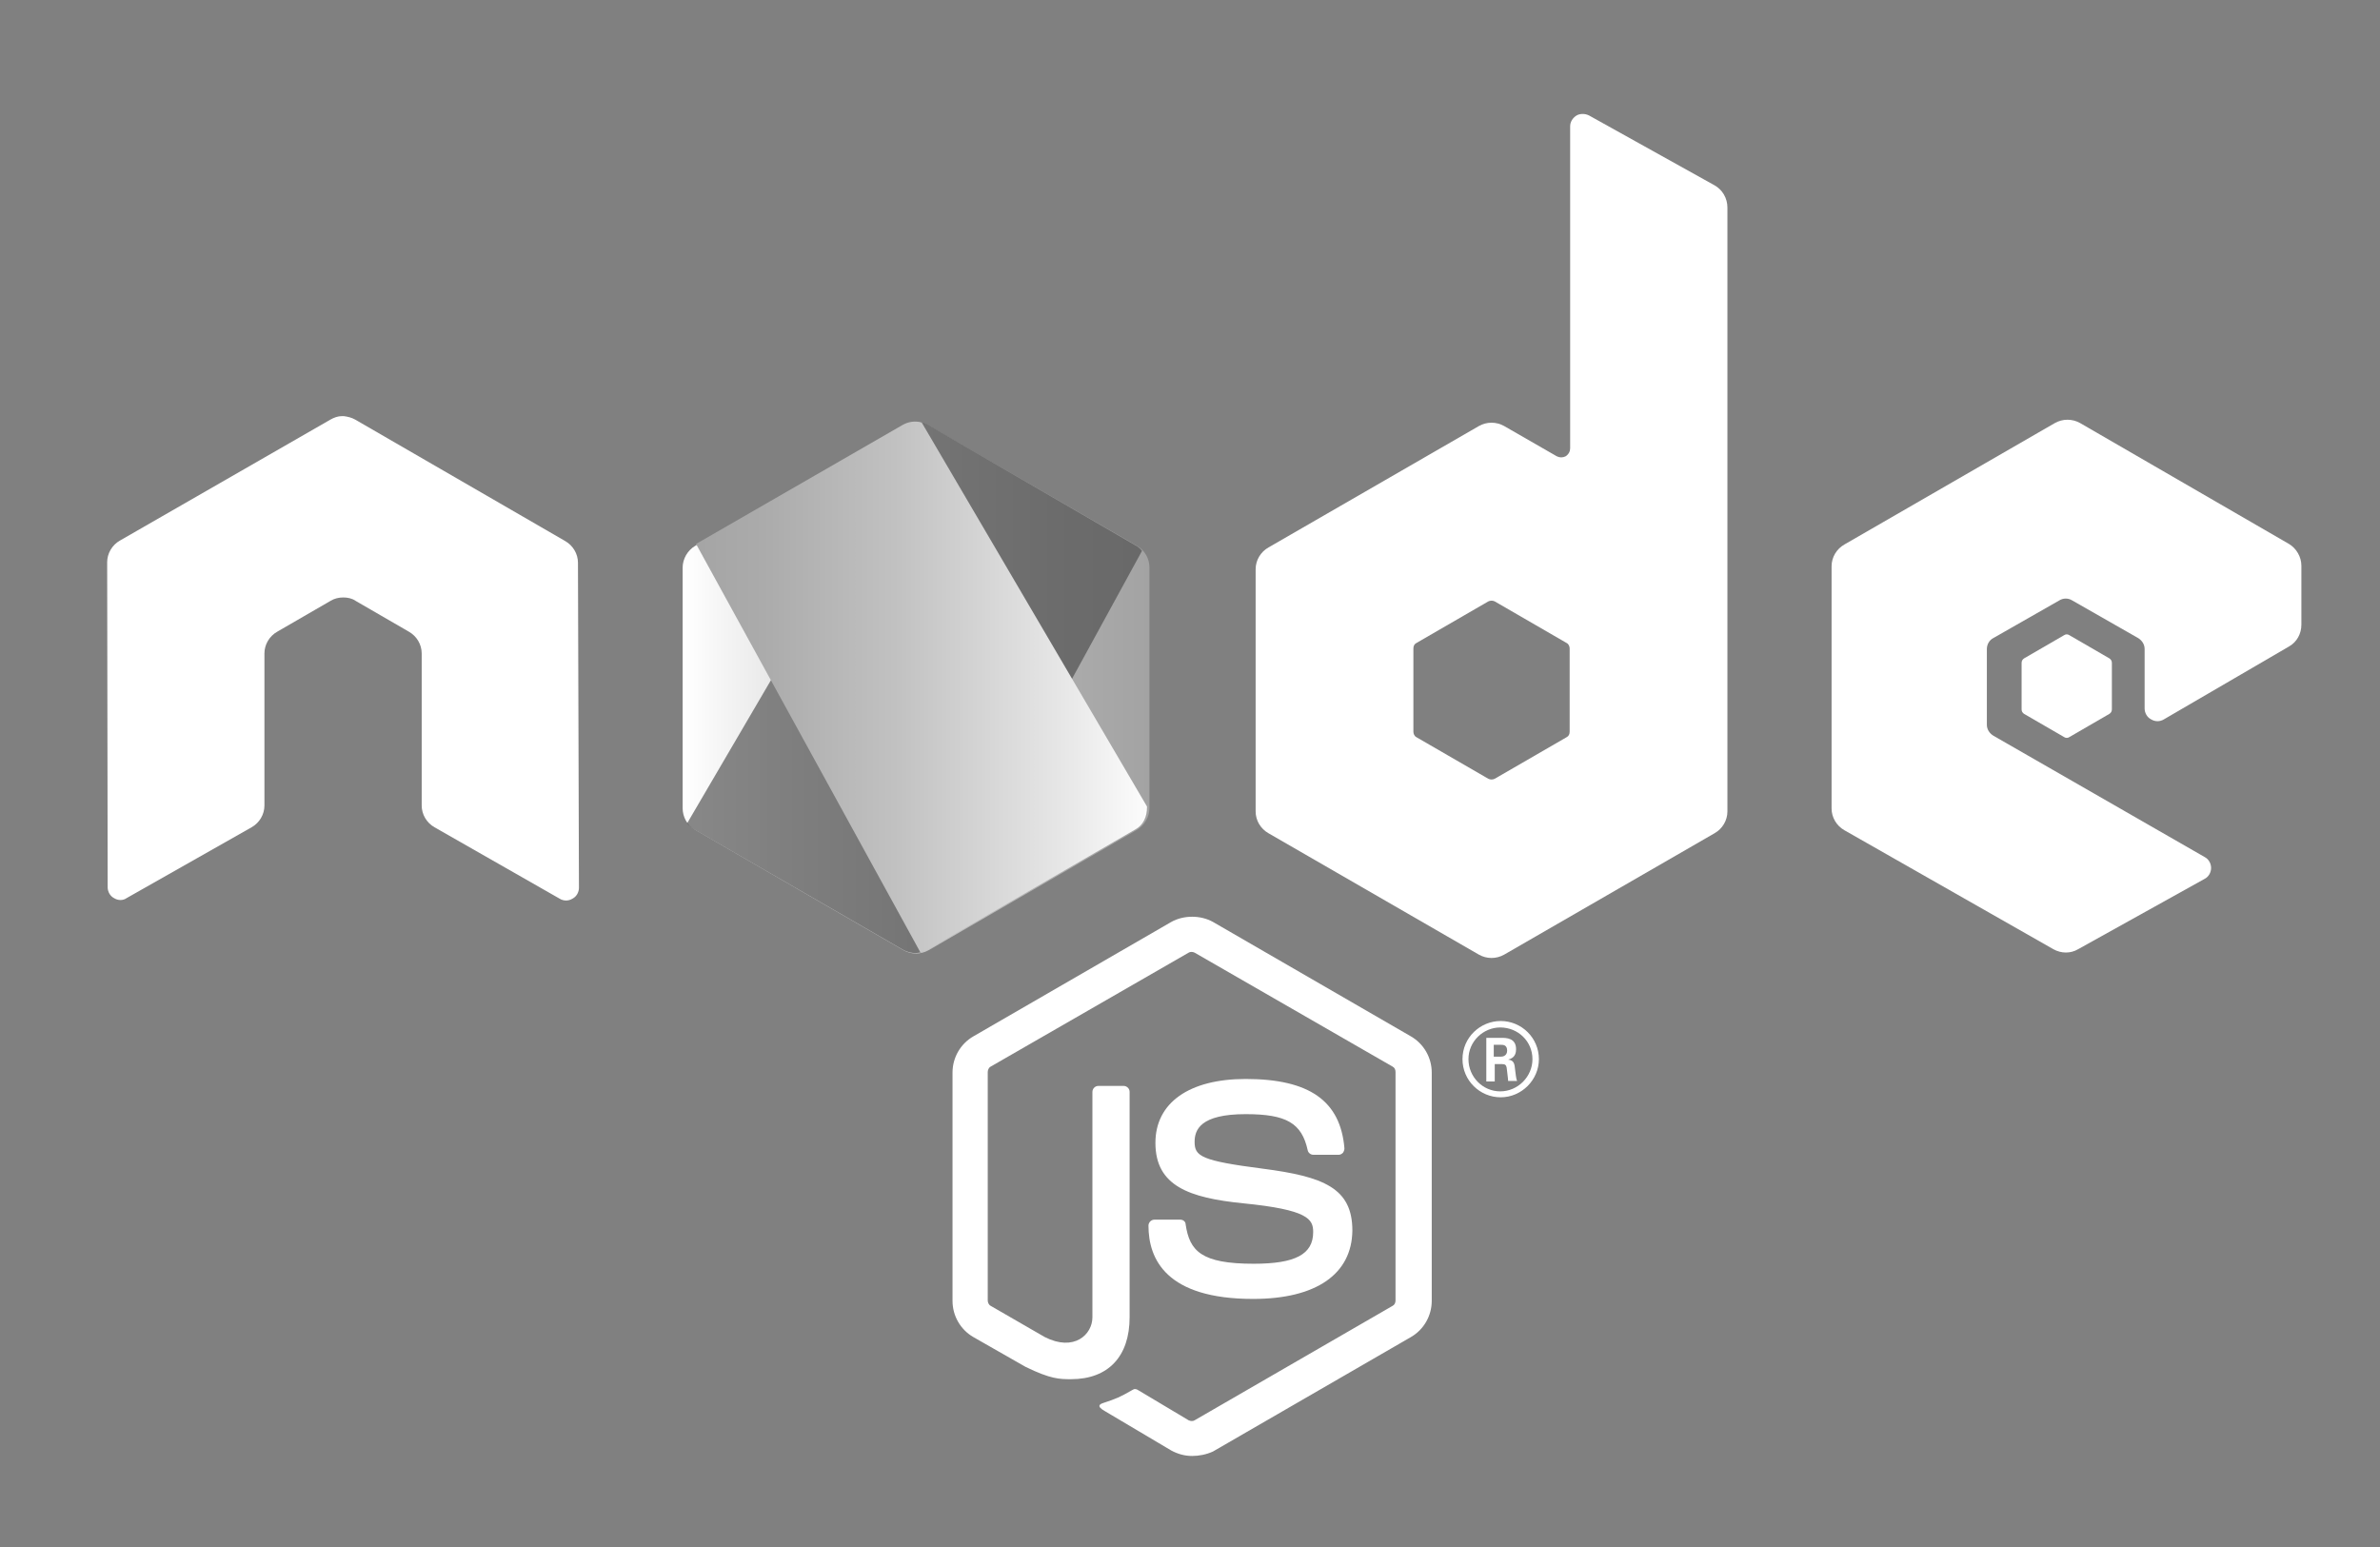<svg width="180" height="117" viewBox="0 0 180 117" fill="none" xmlns="http://www.w3.org/2000/svg">
<rect x="0" y="0" width="180" height="117" fill="#808080" stroke="none"/>
<path d="M90.161 110.115C89.598 110.115 89.073 109.965 88.585 109.703L83.595 106.743C82.845 106.331 83.22 106.181 83.445 106.106C84.458 105.769 84.646 105.694 85.696 105.095C85.809 105.02 85.959 105.057 86.071 105.132L89.898 107.417C90.048 107.492 90.236 107.492 90.349 107.417L105.319 98.763C105.469 98.688 105.544 98.538 105.544 98.35V81.079C105.544 80.891 105.469 80.741 105.319 80.666L90.349 72.049C90.198 71.974 90.011 71.974 89.898 72.049L74.928 80.666C74.778 80.741 74.703 80.929 74.703 81.079V98.35C74.703 98.5 74.778 98.688 74.928 98.763L79.018 101.123C81.231 102.247 82.62 100.936 82.62 99.624V82.577C82.62 82.352 82.807 82.128 83.07 82.128H84.983C85.208 82.128 85.433 82.315 85.433 82.577V99.624C85.433 102.584 83.82 104.308 81.006 104.308C80.143 104.308 79.468 104.308 77.554 103.371L73.615 101.123C72.639 100.561 72.039 99.512 72.039 98.388V81.116C72.039 79.992 72.639 78.943 73.615 78.381L88.585 69.726C89.523 69.202 90.799 69.202 91.737 69.726L106.707 78.381C107.683 78.943 108.283 79.992 108.283 81.116V98.388C108.283 99.512 107.683 100.561 106.707 101.123L91.737 109.778C91.249 110.003 90.686 110.115 90.161 110.115Z" fill="white"/>
<path d="M94.776 98.238C88.21 98.238 86.859 95.241 86.859 92.693C86.859 92.468 87.047 92.243 87.31 92.243H89.261C89.486 92.243 89.673 92.393 89.673 92.618C89.974 94.604 90.836 95.578 94.814 95.578C97.965 95.578 99.316 94.866 99.316 93.18C99.316 92.206 98.941 91.494 94.026 91.007C89.936 90.595 87.385 89.696 87.385 86.436C87.385 83.401 89.936 81.603 94.213 81.603C99.016 81.603 101.379 83.252 101.68 86.848C101.68 86.961 101.642 87.073 101.567 87.186C101.492 87.26 101.379 87.335 101.267 87.335H99.316C99.128 87.335 98.941 87.186 98.903 86.998C98.453 84.938 97.29 84.263 94.213 84.263C90.761 84.263 90.349 85.462 90.349 86.361C90.349 87.448 90.836 87.785 95.489 88.385C100.104 88.984 102.28 89.846 102.28 93.068C102.242 96.365 99.541 98.238 94.776 98.238Z" fill="white"/>
<path d="M116.387 80.104C116.387 81.678 115.074 82.989 113.498 82.989C111.923 82.989 110.609 81.716 110.609 80.104C110.609 78.456 111.96 77.219 113.498 77.219C115.074 77.219 116.387 78.493 116.387 80.104ZM111.06 80.104C111.06 81.453 112.148 82.54 113.461 82.54C114.812 82.54 115.9 81.416 115.9 80.104C115.9 78.756 114.812 77.707 113.461 77.707C112.185 77.707 111.06 78.756 111.06 80.104ZM112.41 78.493H113.536C113.911 78.493 114.661 78.493 114.661 79.355C114.661 79.954 114.286 80.067 114.061 80.142C114.511 80.179 114.549 80.479 114.586 80.891C114.624 81.153 114.661 81.603 114.737 81.753H114.061C114.061 81.603 113.949 80.779 113.949 80.741C113.911 80.554 113.836 80.479 113.611 80.479H113.048V81.79H112.41V78.493ZM113.011 79.917H113.498C113.911 79.917 113.986 79.617 113.986 79.468C113.986 79.018 113.686 79.018 113.498 79.018H112.973V79.917H113.011Z" fill="white"/>
<path fill-rule="evenodd" clip-rule="evenodd" d="M43.712 42.563C43.712 41.889 43.336 41.252 42.736 40.914L26.865 31.735C26.603 31.585 26.302 31.51 26.002 31.473C25.965 31.473 25.852 31.473 25.852 31.473C25.552 31.473 25.252 31.585 24.989 31.735L9.081 40.877C8.481 41.214 8.105 41.851 8.105 42.526L8.143 67.103C8.143 67.441 8.331 67.778 8.631 67.928C8.931 68.115 9.306 68.115 9.569 67.928L19.024 62.57C19.624 62.233 19.999 61.596 19.999 60.922V49.419C19.999 48.745 20.374 48.108 20.975 47.771L24.989 45.448C25.289 45.261 25.627 45.186 25.965 45.186C26.302 45.186 26.64 45.261 26.903 45.448L30.917 47.771C31.518 48.108 31.893 48.745 31.893 49.419V60.922C31.893 61.596 32.268 62.233 32.868 62.57L42.323 67.965C42.623 68.153 42.999 68.153 43.299 67.965C43.599 67.815 43.786 67.478 43.786 67.141L43.712 42.563Z" fill="white"/>
<path fill-rule="evenodd" clip-rule="evenodd" d="M120.177 8.731C119.877 8.581 119.502 8.581 119.239 8.731C118.939 8.918 118.751 9.218 118.751 9.555V33.908C118.751 34.133 118.639 34.358 118.414 34.508C118.188 34.62 117.963 34.62 117.738 34.508L113.761 32.222C113.161 31.885 112.448 31.885 111.848 32.222L95.939 41.402C95.339 41.739 94.964 42.376 94.964 43.05V61.371C94.964 62.046 95.339 62.682 95.939 63.02L111.848 72.199C112.448 72.536 113.161 72.536 113.761 72.199L129.669 63.02C130.27 62.682 130.645 62.046 130.645 61.371V15.7C130.645 14.988 130.27 14.351 129.669 14.014L120.177 8.731ZM118.714 55.339C118.714 55.526 118.639 55.676 118.489 55.751L113.048 58.898C112.898 58.973 112.711 58.973 112.561 58.898L107.12 55.751C106.97 55.676 106.895 55.489 106.895 55.339V49.045C106.895 48.857 106.97 48.708 107.12 48.633L112.561 45.485C112.711 45.41 112.898 45.41 113.048 45.485L118.489 48.633C118.639 48.708 118.714 48.895 118.714 49.045V55.339Z" fill="white"/>
<path fill-rule="evenodd" clip-rule="evenodd" d="M173.116 48.895C173.717 48.558 174.054 47.921 174.054 47.246V42.788C174.054 42.114 173.679 41.477 173.116 41.139L157.321 31.997C156.72 31.66 156.008 31.66 155.407 31.997L139.499 41.177C138.899 41.514 138.523 42.151 138.523 42.825V61.146C138.523 61.821 138.899 62.458 139.499 62.795L155.295 71.787C155.895 72.124 156.608 72.124 157.171 71.787L166.738 66.467C167.038 66.317 167.226 65.98 167.226 65.642C167.226 65.305 167.038 64.968 166.738 64.818L150.755 55.639C150.455 55.452 150.267 55.152 150.267 54.815V49.082C150.267 48.745 150.455 48.408 150.755 48.258L155.745 45.41C156.045 45.223 156.42 45.223 156.72 45.41L161.71 48.258C162.011 48.445 162.198 48.745 162.198 49.082V53.578C162.198 53.915 162.386 54.253 162.686 54.403C162.986 54.59 163.361 54.59 163.661 54.403L173.116 48.895Z" fill="white"/>
<path fill-rule="evenodd" clip-rule="evenodd" d="M156.12 48.033C156.233 47.958 156.383 47.958 156.495 48.033L159.534 49.794C159.647 49.869 159.722 49.981 159.722 50.131V53.653C159.722 53.803 159.647 53.916 159.534 53.99L156.495 55.751C156.383 55.826 156.233 55.826 156.12 55.751L153.081 53.99C152.969 53.916 152.894 53.803 152.894 53.653V50.131C152.894 49.981 152.969 49.869 153.081 49.794L156.12 48.033Z" fill="white"/>
<path fill-rule="evenodd" clip-rule="evenodd" d="M68.324 32.185C68.924 31.848 69.637 31.848 70.238 32.185L85.996 41.289C86.596 41.626 86.934 42.263 86.934 42.938V61.109C86.934 61.783 86.559 62.42 85.996 62.757L70.238 71.862C69.637 72.199 68.924 72.199 68.324 71.862L52.566 62.757C51.966 62.42 51.628 61.783 51.628 61.109V42.938C51.628 42.263 52.003 41.626 52.566 41.289L68.324 32.185Z" fill="url(#paint0_linear_1064_11143)"/>
<path opacity="0.66" d="M85.883 41.251L70.2 32.147C70.05 32.072 69.863 31.997 69.713 31.96L51.966 62.27C52.116 62.457 52.303 62.607 52.491 62.72L68.287 71.824C68.775 72.086 69.3 72.161 69.788 71.974L86.371 41.663C86.259 41.514 86.109 41.364 85.883 41.251Z" fill="#4B4B4B"/>
<path d="M70.163 71.824L85.884 62.72C86.484 62.383 86.747 61.746 86.747 61.071V60.996L69.713 31.96C69.225 31.81 68.7 31.885 68.25 32.147L52.642 41.139L69.6 72.012C69.826 72.012 70.013 71.937 70.163 71.824Z" fill="url(#paint1_linear_1064_11143)"/>
<defs>
<linearGradient id="paint0_linear_1064_11143" x1="51.589" y1="52.006" x2="86.934" y2="52.006" gradientUnits="userSpaceOnUse">
<stop offset="0.005" stop-color="white"/>
<stop offset="0.194" stop-color="#E8E8E8"/>
<stop offset="0.542" stop-color="#C2C2C2"/>
<stop offset="0.824" stop-color="#ABABAB"/>
<stop offset="1" stop-color="#A3A3A3"/>
</linearGradient>
<linearGradient id="paint1_linear_1064_11143" x1="51.345" y1="51.98" x2="87.806" y2="51.98" gradientUnits="userSpaceOnUse">
<stop stop-color="#A3A3A3"/>
<stop offset="0.176" stop-color="#ABABAB"/>
<stop offset="0.458" stop-color="#C2C2C2"/>
<stop offset="0.806" stop-color="#E8E8E8"/>
<stop offset="0.995" stop-color="white"/>
</linearGradient>
</defs>
</svg>
